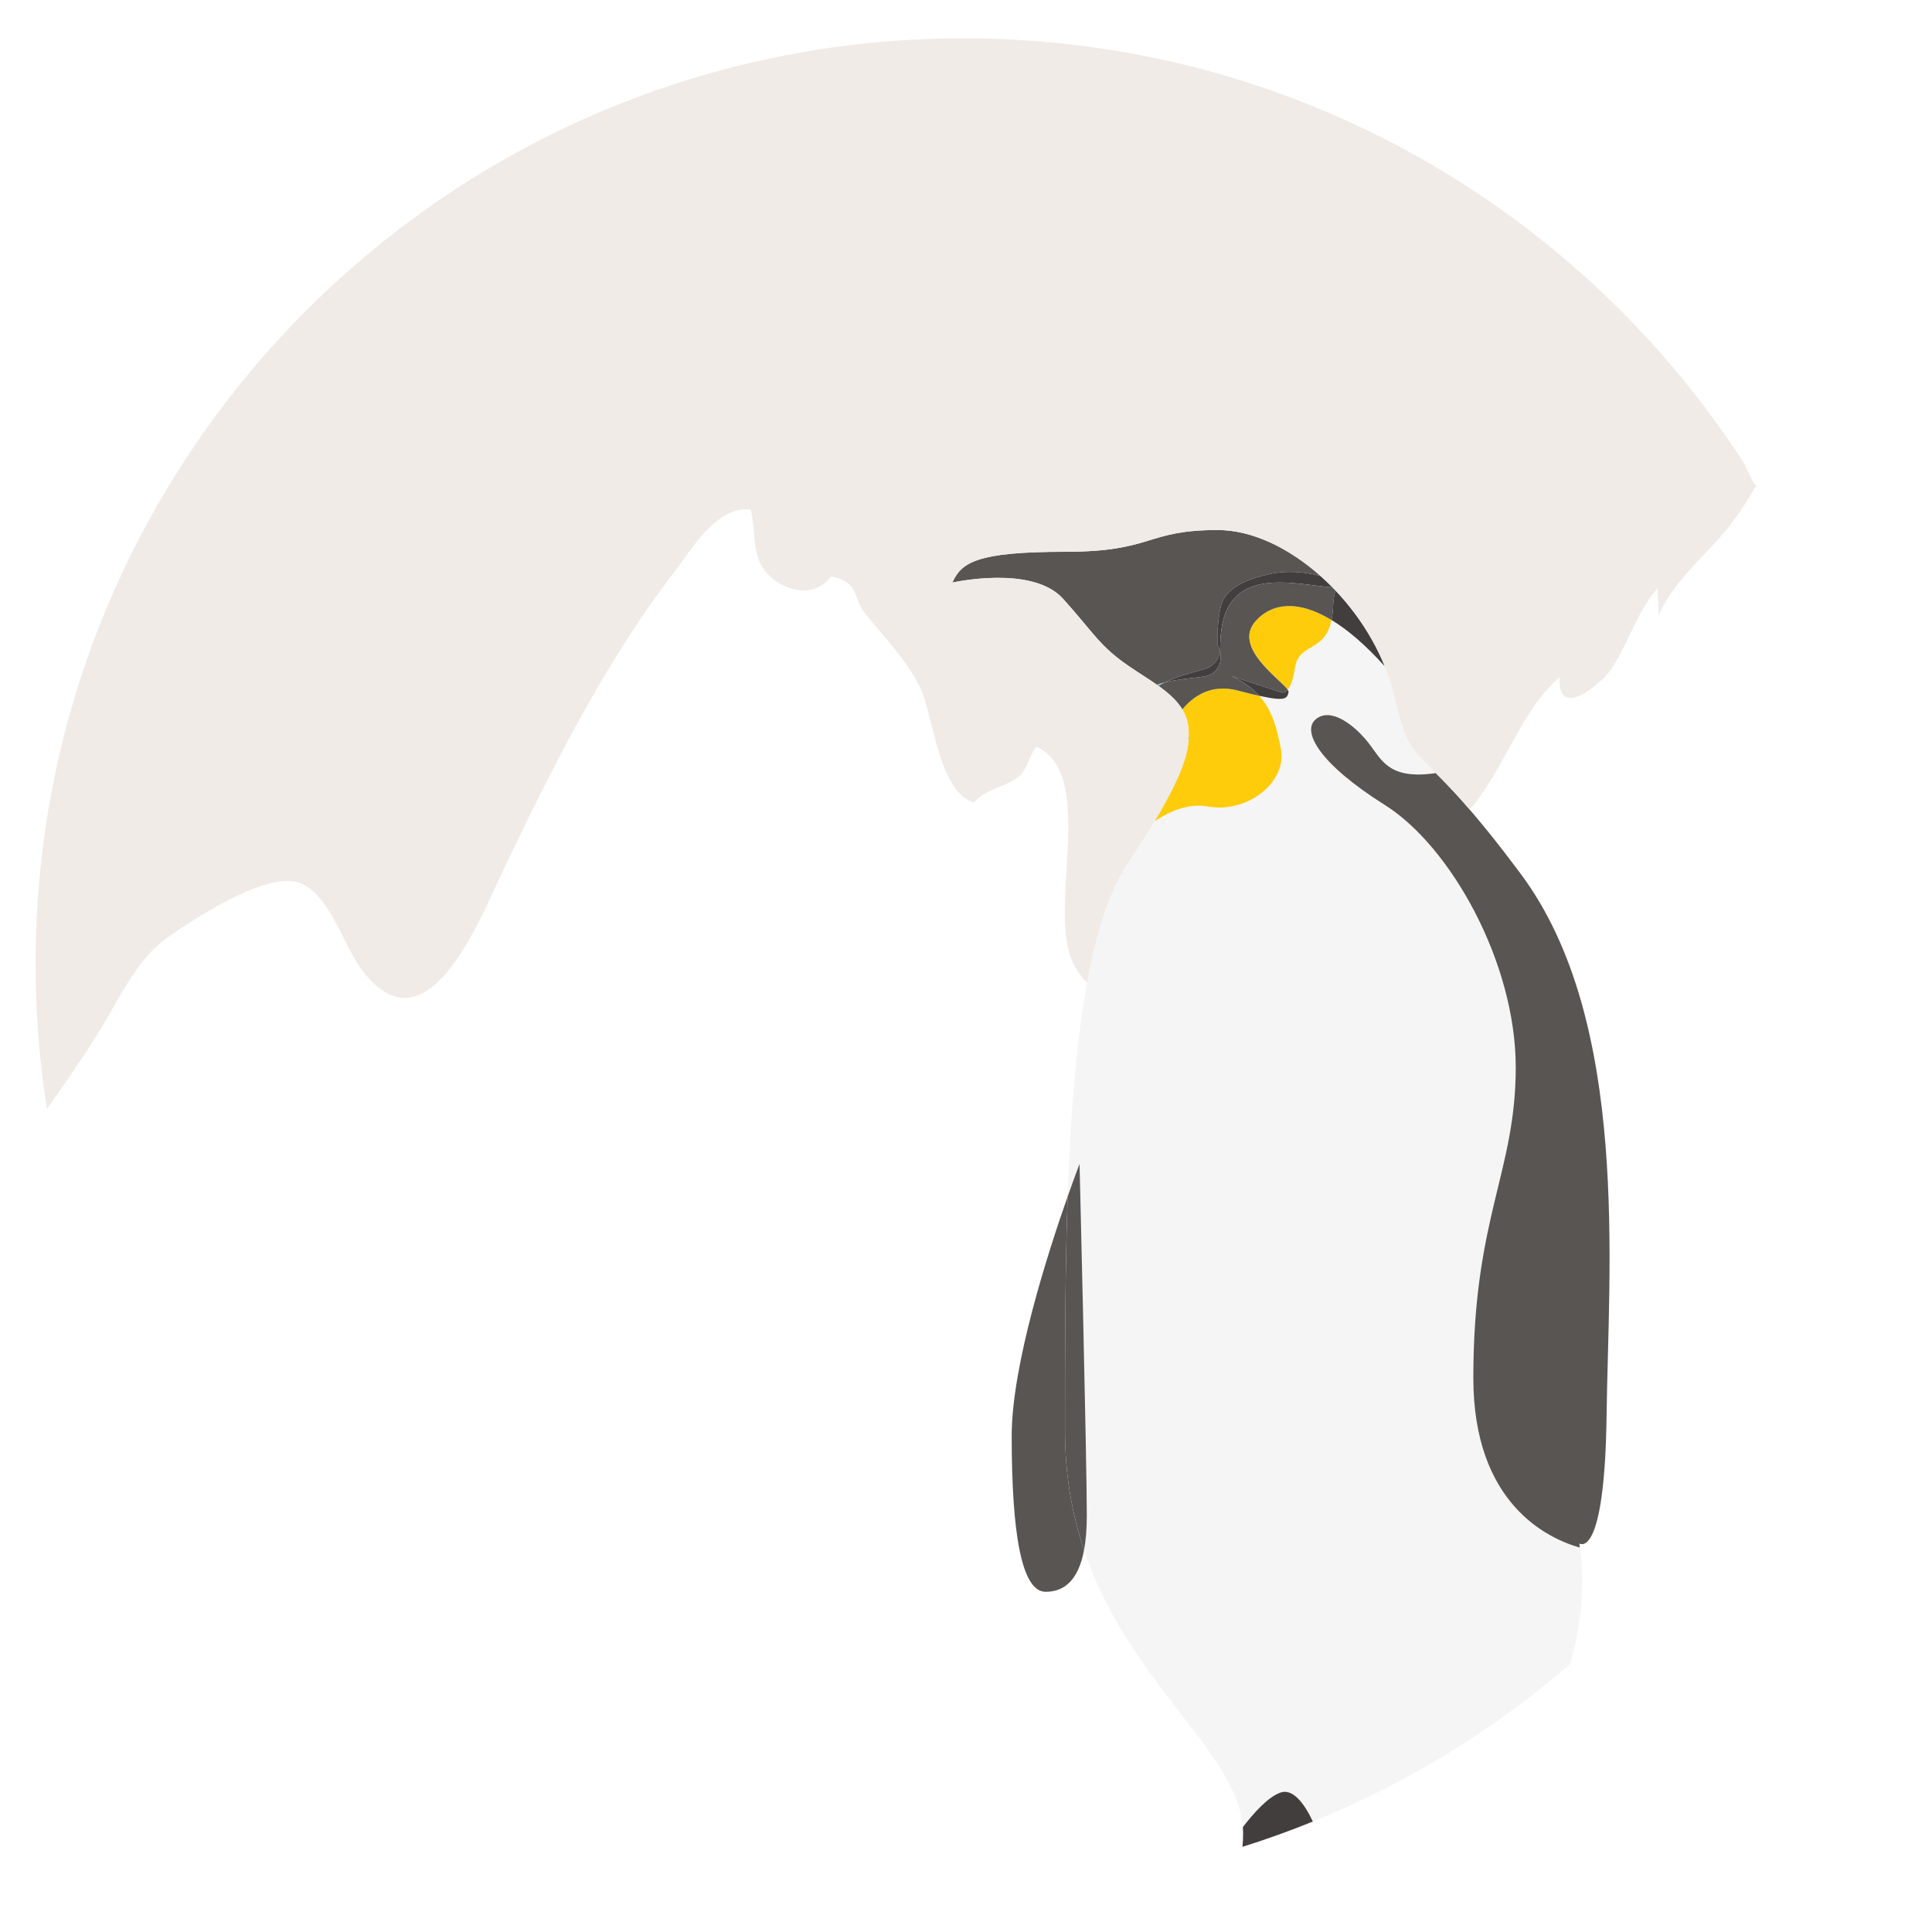 <svg xmlns="http://www.w3.org/2000/svg" version="1.1" xmlns:xlink="http://www.w3.org/1999/xlink" xmlns:svgjs="http://svgjs.dev/svgjs" width="200" height="200"><svg width="200" height="200" viewBox="0 0 200 200" fill="none" xmlns="http://www.w3.org/2000/svg">
<g clip-path="url(#clip0_2002_129)">
<path d="M13.322 50.472C13.322 50.472 13.633 49.946 14.234 48.926C14.386 48.673 14.548 48.383 14.744 48.072C14.939 47.76 15.151 47.42 15.383 47.049C15.498 46.864 15.619 46.672 15.744 46.471C15.869 46.271 15.997 46.063 16.139 45.853C16.418 45.431 16.714 44.981 17.03 44.504C18.312 42.605 19.937 40.287 22.012 37.689C24.087 35.092 26.604 32.208 29.637 29.184C29.827 28.996 30.014 28.801 30.209 28.613C30.405 28.425 30.602 28.236 30.799 28.046C31.197 27.668 31.595 27.277 32.007 26.893C32.843 26.136 33.686 25.345 34.588 24.579C35.473 23.793 36.413 23.03 37.367 22.239C38.339 21.474 39.325 20.68 40.367 19.917C44.502 16.821 49.233 13.802 54.551 11.069C59.868 8.338 65.783 5.904 72.232 4.018C75.456 3.077 78.811 2.273 82.282 1.634C85.752 0.994 89.338 0.52 93.02 0.259C96.7 -0.006 100.473 -0.074 104.31 0.078C108.148 0.23 112.047 0.628 115.977 1.257C116.223 1.296 116.469 1.334 116.716 1.373C116.961 1.417 117.207 1.462 117.453 1.505C117.944 1.595 118.437 1.685 118.931 1.775C119.424 1.863 119.915 1.975 120.409 2.075C120.656 2.127 120.902 2.179 121.149 2.229C121.396 2.281 121.644 2.33 121.89 2.391C122.383 2.507 122.875 2.623 123.37 2.739C123.617 2.798 123.865 2.853 124.112 2.915C124.358 2.98 124.605 3.044 124.852 3.108C125.346 3.237 125.839 3.366 126.334 3.495C126.826 3.636 127.32 3.777 127.813 3.919C128.804 4.191 129.784 4.515 130.772 4.824C131.267 4.974 131.753 5.154 132.246 5.319C132.736 5.49 133.231 5.653 133.721 5.83C134.209 6.012 134.699 6.194 135.189 6.376C135.434 6.467 135.68 6.559 135.925 6.65C136.169 6.747 136.412 6.844 136.656 6.942C137.143 7.138 137.631 7.333 138.12 7.53C138.607 7.731 139.089 7.947 139.575 8.154C140.55 8.562 141.507 9.018 142.474 9.462C142.96 9.68 143.433 9.925 143.913 10.159C144.39 10.397 144.873 10.627 145.349 10.871C145.823 11.12 146.299 11.369 146.774 11.618L147.488 11.993L148.193 12.387C148.664 12.649 149.135 12.911 149.607 13.175C149.66 13.205 149.732 13.244 149.789 13.278L149.962 13.381L150.309 13.586L151.005 13.997C151.937 14.533 152.856 15.127 153.783 15.706L154.13 15.923L154.472 16.149L155.155 16.602L155.839 17.056C156.068 17.208 156.297 17.356 156.52 17.516C157.415 18.149 158.327 18.765 159.207 19.43C159.649 19.759 160.096 20.081 160.536 20.417C160.972 20.757 161.409 21.096 161.847 21.437C162.065 21.608 162.286 21.774 162.501 21.95L163.145 22.479C163.574 22.832 164.007 23.18 164.433 23.54C164.855 23.903 165.277 24.268 165.7 24.633C165.91 24.817 166.125 24.995 166.332 25.183L166.954 25.747C167.367 26.124 167.786 26.497 168.196 26.881C168.602 27.268 169.008 27.656 169.415 28.044C169.826 28.428 170.221 28.83 170.619 29.229L171.216 29.829C171.415 30.029 171.617 30.227 171.809 30.434C172.586 31.255 173.374 32.07 174.125 32.92L174.696 33.553L174.981 33.871L175.259 34.194C175.629 34.626 176.001 35.057 176.371 35.49C176.742 35.923 177.096 36.372 177.459 36.811L178.001 37.475C178.183 37.696 178.353 37.925 178.531 38.151C178.882 38.603 179.234 39.055 179.586 39.509C179.926 39.97 180.267 40.432 180.609 40.894C180.779 41.127 180.953 41.355 181.118 41.591L181.613 42.297L182.109 43.005C182.274 43.241 182.442 43.476 182.599 43.718C182.919 44.197 183.238 44.678 183.559 45.16C183.722 45.399 183.876 45.643 184.03 45.888L184.494 46.622C185.122 47.595 185.702 48.601 186.303 49.595C186.87 50.609 187.461 51.612 188 52.647L188.412 53.419L188.618 53.806L188.816 54.197C189.079 54.718 189.342 55.241 189.605 55.764C189.865 56.287 190.108 56.82 190.363 57.348L190.74 58.142L191.099 58.946C192.074 61.082 192.951 63.268 193.771 65.482C197.031 74.347 199.089 83.774 199.755 93.385C199.793 93.986 199.832 94.586 199.87 95.188C199.894 95.79 199.918 96.393 199.942 96.995C199.973 97.598 199.97 98.201 199.984 98.805L199.999 99.711C200.006 100.013 199.997 100.315 199.997 100.617C200.002 103.034 199.883 105.454 199.708 107.873C199.538 110.292 199.247 112.705 198.892 115.111C198.544 117.518 198.073 119.909 197.54 122.287C195.394 131.8 191.806 141.029 186.968 149.557C182.126 158.082 176.026 165.907 168.925 172.643C167.145 174.321 165.321 175.952 163.42 177.487C161.525 179.026 159.589 180.515 157.586 181.903C157.336 182.077 157.091 182.258 156.837 182.426L156.078 182.935L155.32 183.444L154.94 183.697L154.555 183.942C154.042 184.269 153.528 184.595 153.015 184.92C152.497 185.239 151.974 185.549 151.454 185.863C151.193 186.017 150.936 186.181 150.67 186.328L149.879 186.779C149.349 187.076 148.829 187.388 148.291 187.669C147.757 187.956 147.223 188.243 146.69 188.529C146.15 188.805 145.61 189.078 145.07 189.353C136.408 193.691 127.18 196.722 117.829 198.405C108.475 200.093 98.999 200.421 89.809 199.486C89.234 199.425 88.661 199.362 88.089 199.301C87.518 199.227 86.947 199.152 86.376 199.076C86.092 199.037 85.807 199.005 85.523 198.96L84.672 198.826C84.106 198.734 83.538 198.656 82.975 198.553C82.412 198.451 81.849 198.349 81.287 198.246L80.866 198.169L80.447 198.083L79.61 197.909C78.491 197.688 77.386 197.419 76.281 197.161C76.004 197.099 75.731 197.024 75.456 196.954L74.635 196.74C74.087 196.597 73.539 196.459 72.998 196.298C72.455 196.142 71.913 195.987 71.372 195.832C70.832 195.672 70.298 195.497 69.761 195.33L68.958 195.078C68.691 194.994 68.428 194.898 68.161 194.81C67.632 194.628 67.102 194.447 66.574 194.266C66.047 194.079 65.526 193.881 65.002 193.688L64.219 193.398C63.958 193.301 63.702 193.193 63.444 193.091C62.928 192.885 62.412 192.679 61.898 192.473C61.385 192.263 60.879 192.04 60.37 191.823C59.349 191.399 58.355 190.922 57.355 190.467C57.105 190.356 56.859 190.233 56.612 190.112L55.874 189.751L55.136 189.389L54.768 189.208L54.405 189.019C53.438 188.511 52.466 188.02 51.522 187.482L50.81 187.087L50.455 186.891L50.277 186.792C50.219 186.761 50.147 186.716 50.095 186.686C49.631 186.413 49.169 186.14 48.707 185.869L48.014 185.461L47.327 185.033C46.869 184.748 46.412 184.462 45.955 184.178C45.502 183.89 45.059 183.591 44.612 183.299C44.168 183.002 43.717 182.718 43.283 182.409C42.41 181.799 41.532 181.203 40.685 180.568C40.259 180.254 39.83 179.945 39.41 179.628C38.993 179.305 38.577 178.983 38.161 178.662L37.539 178.18L36.93 177.684C36.524 177.354 36.12 177.023 35.715 176.694C35.314 176.361 34.923 176.017 34.527 175.681C34.135 175.341 33.733 175.012 33.354 174.661C32.587 173.965 31.812 173.285 31.074 172.569C30.701 172.215 30.33 171.863 29.959 171.509C29.597 171.148 29.235 170.788 28.875 170.428L28.334 169.889C28.155 169.708 27.982 169.522 27.805 169.34C27.455 168.973 27.105 168.607 26.755 168.241C26.579 168.06 26.41 167.872 26.241 167.685L25.732 167.126C25.396 166.751 25.051 166.385 24.725 166.005C24.397 165.625 24.071 165.247 23.744 164.869C23.581 164.679 23.419 164.49 23.256 164.302C23.098 164.109 22.94 163.917 22.782 163.725C20.249 160.659 17.932 157.504 15.858 154.277C13.784 151.051 11.937 147.767 10.302 144.467C8.662 141.168 7.255 137.842 6.05 134.533C4.845 131.223 3.84 127.929 3.021 124.679C1.383 118.177 0.491 111.856 0.156 105.899C-0.178 99.94 0.033 94.342 0.614 89.216C0.745 87.933 0.932 86.683 1.101 85.458C1.3 84.238 1.483 83.042 1.714 81.882C1.919 80.717 2.176 79.592 2.407 78.489C2.53 77.94 2.665 77.401 2.791 76.865C2.854 76.599 2.918 76.334 2.981 76.069C3.045 75.806 3.119 75.547 3.186 75.288C4.262 71.147 5.479 67.521 6.673 64.42C7.867 61.319 9.048 58.748 10.04 56.683C10.294 56.17 10.531 55.685 10.755 55.232C10.865 55.004 10.979 54.789 11.089 54.579C11.198 54.371 11.303 54.169 11.405 53.976C11.608 53.59 11.795 53.233 11.966 52.908C12.134 52.583 12.304 52.296 12.445 52.037C13.022 51.004 13.32 50.469 13.32 50.469L13.322 50.472ZM13.433 50.535C13.433 50.535 13.137 51.069 12.562 52.103C12.42 52.363 12.253 52.648 12.084 52.974C11.915 53.298 11.729 53.655 11.526 54.041C11.424 54.234 11.319 54.435 11.211 54.644C11.101 54.852 10.987 55.067 10.879 55.295C10.656 55.748 10.418 56.232 10.167 56.745C9.176 58.807 8.013 61.381 6.831 64.481C5.65 67.58 4.46 71.209 3.414 75.346C3.349 75.605 3.278 75.864 3.217 76.128C3.155 76.391 3.094 76.656 3.033 76.923C2.912 77.457 2.782 77.997 2.663 78.546C2.441 79.647 2.194 80.772 2.001 81.935C1.783 83.094 1.613 84.287 1.427 85.506C1.273 86.728 1.1 87.976 0.983 89.256C0.951 89.576 0.918 89.897 0.885 90.219C0.853 90.542 0.833 90.868 0.806 91.194C0.781 91.52 0.756 91.849 0.73 92.179C0.705 92.509 0.677 92.841 0.663 93.174C0.629 93.842 0.593 94.515 0.558 95.195C0.54 95.875 0.52 96.562 0.502 97.256C0.456 100.03 0.523 102.904 0.728 105.864C1.136 111.782 2.113 118.047 3.824 124.473C5.531 130.897 7.967 137.488 11.263 143.99C12.912 147.24 14.774 150.466 16.848 153.639C16.975 153.839 17.107 154.037 17.241 154.233C17.373 154.43 17.507 154.626 17.641 154.823C17.909 155.217 18.173 155.614 18.446 156.006C18.724 156.395 19.002 156.785 19.281 157.177C19.421 157.372 19.561 157.568 19.7 157.764C19.84 157.959 19.989 158.149 20.132 158.344C20.421 158.729 20.712 159.116 21.003 159.504L21.221 159.795L21.446 160.08C21.596 160.271 21.747 160.462 21.898 160.653C22.2 161.034 22.499 161.421 22.807 161.8C23.12 162.176 23.433 162.554 23.745 162.931C26.258 165.95 29.008 168.857 31.965 171.631C32.695 172.335 33.462 173.004 34.221 173.688C34.597 174.033 34.994 174.357 35.383 174.692C35.774 175.023 36.162 175.36 36.559 175.687C36.959 176.01 37.359 176.335 37.761 176.661L38.363 177.149L38.979 177.622C39.39 177.938 39.802 178.255 40.214 178.571C40.629 178.884 41.054 179.187 41.474 179.496C42.31 180.121 43.178 180.708 44.041 181.308C44.469 181.612 44.915 181.892 45.355 182.184C45.797 182.471 46.235 182.766 46.682 183.049C47.13 183.328 47.578 183.605 48.028 183.885L48.703 184.304L49.397 184.71C49.859 184.981 50.322 185.252 50.786 185.525C50.85 185.561 50.892 185.588 50.953 185.621L51.128 185.718L51.479 185.912L52.182 186.301C53.114 186.83 54.073 187.315 55.028 187.816L55.387 188.002L55.75 188.181L56.478 188.536L57.208 188.893C57.451 189.012 57.693 189.134 57.94 189.244C58.928 189.692 59.908 190.163 60.916 190.58C61.417 190.793 61.917 191.014 62.422 191.221C62.93 191.424 63.439 191.626 63.948 191.83C64.203 191.93 64.455 192.036 64.713 192.132L65.486 192.418C66.001 192.608 66.516 192.804 67.035 192.989C67.557 193.167 68.078 193.347 68.601 193.526C68.863 193.615 69.122 193.709 69.386 193.792L70.178 194.042C70.706 194.207 71.234 194.379 71.767 194.539C72.3 194.693 72.835 194.848 73.369 195.002C73.902 195.162 74.443 195.299 74.983 195.44L75.793 195.652C76.063 195.722 76.333 195.796 76.607 195.858C77.696 196.114 78.786 196.381 79.889 196.6L80.715 196.774L81.128 196.86L81.543 196.938C82.097 197.04 82.652 197.142 83.208 197.245C83.763 197.347 84.324 197.427 84.882 197.519L85.721 197.652C86 197.697 86.283 197.729 86.564 197.77C87.125 197.846 87.688 197.92 88.252 197.996C88.818 198.059 89.383 198.121 89.95 198.183C99.016 199.132 108.372 198.832 117.618 197.201C126.863 195.575 135.99 192.607 144.575 188.357C145.11 188.088 145.645 187.819 146.181 187.55C146.711 187.269 147.239 186.987 147.769 186.705C148.302 186.43 148.819 186.124 149.344 185.833L150.128 185.391C150.391 185.246 150.645 185.086 150.905 184.934C152.982 183.726 155.001 182.41 156.989 181.048C158.981 179.689 160.906 178.228 162.794 176.717C164.686 175.211 166.502 173.607 168.278 171.958C175.369 165.348 181.487 157.644 186.371 149.217L187.266 147.626C187.414 147.36 187.568 147.098 187.709 146.828L188.136 146.022L188.563 145.215C188.706 144.947 188.849 144.677 188.982 144.403L189.795 142.768C189.934 142.496 190.059 142.22 190.189 141.944L190.574 141.117L190.959 140.289C191.086 140.013 191.204 139.732 191.326 139.454C191.567 138.895 191.815 138.34 192.052 137.779L192.737 136.088C194.528 131.564 195.988 126.914 197.084 122.187C197.624 119.822 198.104 117.445 198.461 115.05C198.823 112.656 199.124 110.255 199.304 107.847C199.327 107.546 199.36 107.246 199.376 106.944L199.429 106.041L199.482 105.137L199.507 104.686L199.522 104.234C199.543 103.632 199.564 103.029 199.583 102.427C199.595 101.825 199.596 101.223 199.603 100.621C199.603 100.321 199.613 100.02 199.607 99.719L199.594 98.817C199.581 98.216 199.586 97.614 199.556 97.015C199.533 96.414 199.51 95.814 199.485 95.215C199.449 94.615 199.412 94.017 199.375 93.418C198.721 83.846 196.658 74.45 193.351 65.647C190.058 56.837 185.527 48.624 180.069 41.304C179.725 40.848 179.383 40.393 179.039 39.938C178.684 39.492 178.331 39.046 177.978 38.601C177.801 38.379 177.628 38.153 177.447 37.936L176.902 37.282C176.536 36.848 176.181 36.407 175.808 35.981C175.436 35.556 175.063 35.131 174.691 34.706L174.412 34.388L174.126 34.076L173.554 33.454C172.799 32.617 172.01 31.818 171.231 31.011C171.039 30.807 170.837 30.614 170.637 30.417L170.038 29.829C169.639 29.436 169.245 29.042 168.834 28.666C168.427 28.285 168.02 27.904 167.613 27.524C167.204 27.148 166.784 26.783 166.371 26.412L165.75 25.86C165.543 25.675 165.329 25.501 165.118 25.32C164.695 24.962 164.273 24.605 163.852 24.248C163.426 23.898 162.994 23.556 162.565 23.209L161.923 22.691C161.709 22.519 161.488 22.357 161.271 22.189C160.835 21.855 160.4 21.522 159.965 21.189C159.527 20.861 159.081 20.545 158.64 20.223C157.764 19.571 156.857 18.968 155.965 18.349C155.743 18.193 155.514 18.047 155.288 17.899L154.607 17.456L153.927 17.013L153.588 16.792L153.244 16.58C152.326 16.016 151.423 15.446 150.482 14.909L149.784 14.502L149.436 14.298L149.262 14.197C149.203 14.161 149.155 14.138 149.092 14.103C148.624 13.845 148.156 13.587 147.689 13.33L146.989 12.945L146.28 12.578C145.808 12.334 145.338 12.089 144.867 11.846C144.395 11.606 143.916 11.381 143.442 11.147C142.966 10.918 142.497 10.679 142.015 10.466C141.056 10.031 140.107 9.584 139.141 9.185C138.66 8.981 138.181 8.772 137.699 8.575C137.214 8.383 136.732 8.191 136.248 7.998C136.007 7.903 135.766 7.806 135.526 7.711C135.283 7.621 135.04 7.531 134.798 7.441C134.312 7.262 133.829 7.083 133.346 6.905C132.861 6.73 132.372 6.57 131.886 6.402C131.399 6.24 130.918 6.063 130.428 5.915C129.451 5.612 128.481 5.293 127.503 5.022C123.601 3.892 119.691 3.008 115.805 2.382C115.319 2.305 114.835 2.228 114.35 2.151C113.866 2.078 113.381 2.019 112.898 1.952C112.657 1.92 112.414 1.887 112.173 1.855L111.812 1.807L111.45 1.767C110.968 1.714 110.485 1.661 110.005 1.607C109.765 1.581 109.525 1.55 109.285 1.529C109.045 1.509 108.805 1.488 108.565 1.467C108.085 1.426 107.608 1.384 107.13 1.344C106.653 1.309 106.175 1.284 105.698 1.253C105.461 1.238 105.223 1.224 104.985 1.21C104.748 1.193 104.51 1.181 104.273 1.174C100.479 1.002 96.745 1.045 93.101 1.276C85.809 1.741 78.878 2.992 72.46 4.784C66.038 6.573 60.13 8.911 54.808 11.56C52.146 12.884 49.627 14.284 47.254 15.73C46.664 16.098 46.081 16.462 45.502 16.823C44.932 17.198 44.367 17.57 43.808 17.938C43.526 18.12 43.254 18.311 42.982 18.5C42.709 18.689 42.438 18.878 42.168 19.065C41.9 19.254 41.628 19.436 41.365 19.628C41.103 19.82 40.842 20.011 40.582 20.201C39.535 20.95 38.544 21.732 37.566 22.484C36.607 23.262 35.661 24.013 34.77 24.788C33.865 25.546 33.017 26.327 32.178 27.076C31.764 27.457 31.363 27.841 30.963 28.217C30.764 28.404 30.565 28.592 30.369 28.777C30.173 28.963 29.985 29.156 29.794 29.343C26.75 32.342 24.217 35.205 22.138 37.792C20.059 40.38 18.425 42.685 17.146 44.583C16.83 45.06 16.533 45.509 16.254 45.931C16.112 46.14 15.984 46.347 15.859 46.546C15.735 46.745 15.615 46.938 15.498 47.123C15.266 47.492 15.054 47.833 14.859 48.144C14.663 48.453 14.502 48.743 14.348 48.996C13.746 50.015 13.435 50.541 13.435 50.541L13.433 50.535Z" fill="url(#paint0_linear_2002_129)"></path>
<path d="M123.403 192.662C125.16 192.218 126.897 191.725 128.614 191.186C128.66 190.783 128.687 190.327 128.687 189.805C128.687 189.587 128.667 189.371 128.65 189.154C128.652 189.151 128.655 189.149 128.658 189.144C128.049 181.333 116.847 174.219 112.221 160.458C111.627 163.616 110.154 164.78 108.242 164.78C105.733 164.78 104.73 158.65 104.73 148.642C104.73 141.3 108.51 129.583 110.523 123.859C111.038 109.042 112.511 95.757 116.74 89.401C117.851 87.73 118.765 86.284 119.52 85.018C119.519 85.018 119.517 85.02 119.516 85.022C122.598 79.861 123.014 77.766 123.046 76.299C123.047 76.252 123.047 76.206 123.048 76.161C123.048 76.147 123.048 76.134 123.048 76.121C123.048 76.083 123.048 76.046 123.048 76.008C123.048 75.986 123.048 75.964 123.048 75.942C123.048 75.913 123.048 75.882 123.047 75.852C123.047 75.801 123.045 75.75 123.044 75.701C123.04 75.566 123.032 75.435 123.018 75.306C123.014 75.259 123.006 75.215 122.999 75.169C122.988 75.089 122.978 75.008 122.963 74.929C122.953 74.874 122.939 74.823 122.927 74.77C122.912 74.703 122.898 74.634 122.88 74.568C122.865 74.512 122.845 74.458 122.828 74.403C122.81 74.343 122.792 74.283 122.77 74.224C122.75 74.168 122.725 74.113 122.703 74.057C122.682 74.003 122.661 73.949 122.637 73.896C122.61 73.84 122.582 73.785 122.553 73.73C122.528 73.68 122.504 73.629 122.477 73.581C122.45 73.53 122.419 73.481 122.389 73.43C121.917 72.643 121.22 71.977 120.402 71.351C120.395 71.346 120.388 71.34 120.382 71.336C120.276 71.255 120.169 71.176 120.06 71.096C120.044 71.085 120.028 71.073 120.012 71.062C119.04 70.361 117.93 69.693 116.834 68.942C113.824 66.878 113.26 65.563 110.061 61.998C106.863 58.431 98.584 60.308 98.584 60.308C99.525 58.245 101.03 57.119 110.249 57.119C119.467 57.119 118.527 54.867 126.053 54.867C129.623 54.867 133.444 56.726 136.696 59.62H136.698C136.748 59.664 136.795 59.71 136.845 59.755C136.992 59.887 137.138 60.022 137.282 60.159C137.365 60.238 137.447 60.319 137.53 60.398C137.648 60.513 137.766 60.629 137.882 60.747C137.973 60.839 138.063 60.932 138.153 61.025C138.18 61.053 138.208 61.08 138.234 61.108C138.241 61.116 138.249 61.123 138.256 61.13C138.325 61.204 138.393 61.279 138.461 61.353C138.557 61.456 138.652 61.558 138.745 61.662C138.836 61.763 138.925 61.866 139.015 61.97C139.116 62.085 139.216 62.199 139.314 62.316C139.356 62.367 139.396 62.418 139.437 62.468C139.69 62.775 139.936 63.086 140.175 63.404C140.219 63.462 140.262 63.519 140.306 63.578C140.423 63.735 140.537 63.895 140.65 64.055C140.697 64.122 140.745 64.189 140.791 64.256C140.904 64.419 141.015 64.585 141.124 64.751C141.165 64.813 141.205 64.874 141.244 64.936C141.357 65.112 141.469 65.288 141.579 65.466C141.604 65.508 141.628 65.549 141.653 65.591C142.168 66.445 142.631 67.326 143.034 68.226C143.041 68.241 143.048 68.256 143.054 68.272C143.148 68.484 143.238 68.697 143.324 68.91C143.332 68.93 143.342 68.95 143.35 68.971C143.35 68.971 143.35 68.969 143.349 68.968C143.743 69.947 144.069 70.942 144.305 71.946C145.71 77.935 146.076 77.349 149.7 81.116C149.702 81.118 149.705 81.121 149.708 81.124C149.958 81.384 150.225 81.666 150.508 81.972C150.527 81.994 150.547 82.014 150.566 82.035C150.624 82.098 150.683 82.162 150.742 82.226C150.77 82.256 150.796 82.286 150.824 82.316C150.883 82.38 150.94 82.444 151 82.509C151.026 82.538 151.052 82.567 151.079 82.596C151.184 82.711 151.29 82.83 151.398 82.952C151.439 82.998 151.48 83.043 151.521 83.091C151.571 83.148 151.623 83.207 151.675 83.265C151.724 83.321 151.771 83.375 151.819 83.431C151.87 83.489 151.921 83.546 151.972 83.605C152.028 83.669 152.085 83.736 152.143 83.803C152.188 83.856 152.233 83.908 152.279 83.96C152.379 84.078 152.481 84.197 152.583 84.317C152.618 84.358 152.652 84.399 152.687 84.44C152.764 84.531 152.842 84.623 152.921 84.719C152.964 84.771 153.008 84.824 153.052 84.876C153.126 84.964 153.201 85.054 153.275 85.145C153.32 85.199 153.365 85.253 153.41 85.307C153.497 85.411 153.584 85.518 153.671 85.625C153.705 85.666 153.738 85.706 153.773 85.749C153.894 85.897 154.017 86.05 154.143 86.206C154.175 86.246 154.209 86.288 154.241 86.329C154.337 86.449 154.434 86.57 154.533 86.693C154.578 86.75 154.624 86.808 154.67 86.865C154.762 86.98 154.854 87.097 154.947 87.215C154.992 87.272 155.036 87.328 155.082 87.387C155.198 87.534 155.314 87.682 155.432 87.834C155.455 87.864 155.477 87.892 155.5 87.922C155.641 88.103 155.784 88.288 155.928 88.477C155.97 88.531 156.012 88.587 156.055 88.642C156.161 88.78 156.267 88.921 156.376 89.062C156.428 89.13 156.478 89.198 156.53 89.267C156.638 89.409 156.747 89.554 156.857 89.7C156.904 89.762 156.95 89.824 156.999 89.887C157.156 90.096 157.314 90.308 157.475 90.525C168.763 105.727 166.507 131.25 166.317 146.451C166.128 161.651 163.495 159.775 163.495 159.775C164.173 164.256 163.621 168.475 162.54 172.276C182.905 154.707 195.791 128.744 195.791 99.779C195.791 46.864 152.786 3.967 99.738 3.967C46.69 3.967 3.683 46.865 3.683 99.781C3.683 152.698 46.688 195.593 99.736 195.593C106.535 195.593 113.17 194.887 119.57 193.546C121.486 193.124 122.31 192.93 123.404 192.661L123.403 192.662Z" fill="url(#paint1_linear_2002_129)"></path>
<path d="M110.523 123.861C108.509 129.584 104.73 141.301 104.73 148.643C104.73 158.651 105.733 164.782 108.242 164.782C110.154 164.782 111.627 163.617 112.221 160.459C111.009 156.853 110.248 152.792 110.248 148.143C110.248 140.16 110.248 131.792 110.522 123.861H110.523Z" fill="#585553"></path>
<path d="M140.305 63.581C140.422 63.739 140.536 63.899 140.649 64.059C140.536 63.899 140.423 63.739 140.305 63.581Z" fill="#F5F5F6"></path>
<path d="M141.243 64.939C141.356 65.114 141.468 65.291 141.578 65.47C141.469 65.291 141.357 65.115 141.243 64.939Z" fill="#F5F5F6"></path>
<path d="M155.926 88.479C155.967 88.533 156.01 88.589 156.053 88.644C156.01 88.589 155.967 88.534 155.926 88.479Z" fill="#F5F5F6"></path>
<path d="M136.698 59.623C136.698 59.623 136.697 59.623 136.696 59.623C136.746 59.667 136.795 59.714 136.845 59.759C136.797 59.714 136.748 59.668 136.698 59.625V59.623Z" fill="#F5F5F6"></path>
<path d="M137.282 60.162C137.365 60.241 137.447 60.322 137.53 60.401C137.448 60.321 137.366 60.24 137.282 60.162Z" fill="#F5F5F6"></path>
<path d="M141.651 65.593C142.167 66.447 142.631 67.328 143.033 68.228C142.631 67.327 142.167 66.447 141.651 65.593Z" fill="#F5F5F6"></path>
<path d="M139.014 61.975C139.113 62.09 139.215 62.204 139.313 62.321C139.215 62.204 139.114 62.09 139.014 61.975Z" fill="#F5F5F6"></path>
<path d="M138.461 61.358C138.556 61.46 138.652 61.563 138.745 61.666C138.652 61.562 138.557 61.46 138.461 61.358Z" fill="#F5F5F6"></path>
<path d="M156.373 89.065C156.425 89.132 156.476 89.2 156.528 89.269C156.476 89.201 156.424 89.132 156.373 89.065Z" fill="#F5F5F6"></path>
<path d="M150.821 82.318C150.88 82.383 150.938 82.446 150.998 82.512C150.939 82.446 150.88 82.382 150.821 82.318Z" fill="#F5F5F6"></path>
<path d="M153.274 85.148C153.319 85.202 153.364 85.256 153.409 85.311C153.364 85.255 153.319 85.202 153.274 85.148Z" fill="#F5F5F6"></path>
<path d="M156.856 89.702C156.903 89.764 156.949 89.826 156.997 89.89C156.95 89.826 156.903 89.764 156.856 89.702Z" fill="#F5F5F6"></path>
<path d="M153.67 85.628C153.704 85.669 153.737 85.71 153.772 85.752C153.738 85.711 153.705 85.669 153.67 85.628Z" fill="#F5F5F6"></path>
<path d="M154.141 86.209C154.173 86.25 154.207 86.291 154.239 86.332C154.207 86.292 154.173 86.25 154.141 86.209Z" fill="#F5F5F6"></path>
<path d="M152.92 84.722C152.963 84.774 153.008 84.827 153.051 84.879C153.007 84.827 152.963 84.774 152.92 84.722Z" fill="#F5F5F6"></path>
<path d="M150.564 82.039C150.622 82.101 150.681 82.165 150.74 82.23C150.681 82.165 150.622 82.102 150.564 82.039Z" fill="#F5F5F6"></path>
<path d="M149.705 81.127C149.955 81.387 150.222 81.669 150.504 81.975C150.222 81.669 149.955 81.388 149.705 81.127Z" fill="#F5F5F6"></path>
<path d="M143.053 68.274C143.147 68.486 143.237 68.699 143.323 68.912C143.237 68.698 143.147 68.486 143.053 68.274Z" fill="#F5F5F6"></path>
<path d="M155.43 87.837C155.453 87.867 155.475 87.894 155.498 87.924C155.475 87.894 155.451 87.865 155.43 87.837Z" fill="#F5F5F6"></path>
<path d="M151.518 83.094C151.569 83.151 151.621 83.21 151.673 83.269C151.621 83.21 151.569 83.15 151.518 83.094Z" fill="#F5F5F6"></path>
<path d="M123.046 75.852C123.046 75.801 123.044 75.75 123.043 75.701C123.044 75.75 123.045 75.801 123.046 75.852Z" fill="#F5F5F6"></path>
<path d="M154.945 87.218C154.99 87.274 155.034 87.331 155.08 87.389C155.034 87.331 154.99 87.275 154.945 87.218Z" fill="#F5F5F6"></path>
<path d="M151.075 82.599C151.18 82.714 151.286 82.834 151.395 82.956C151.286 82.834 151.18 82.715 151.075 82.599Z" fill="#F5F5F6"></path>
<path d="M163.493 159.778C163.515 159.923 163.528 160.064 163.547 160.207C160.211 159.262 152.519 155.669 152.519 142.636C152.519 125.995 156.909 121.368 156.909 110.483C156.909 99.598 150.136 87.586 143.364 83.332C136.59 79.079 134.708 75.701 136.214 74.451C137.719 73.199 140.102 74.949 141.608 76.828C143.012 78.579 143.657 80.763 148.627 80.03C148.949 80.352 149.304 80.709 149.698 81.118C146.074 77.352 145.708 77.937 144.303 71.948C144.067 70.943 143.742 69.948 143.346 68.971C141.339 66.742 139.496 65.183 137.837 64.178C137.136 67.62 134.468 66.455 134.048 69.168C133.851 70.441 133.565 71.085 133.299 71.405C133.372 71.513 133.406 71.6 133.389 71.666C133.235 72.281 133.141 72.644 130.361 72.028C131.69 73.516 132.194 75.366 132.603 77.577C133.227 80.954 129.155 84.239 125.017 83.489C122.992 83.122 121.014 84.013 119.519 85.018C118.763 86.283 117.85 87.73 116.739 89.401C112.51 95.757 111.037 109.042 110.522 123.859C111.255 121.78 111.753 120.491 111.753 120.491C111.753 120.491 112.505 151.017 112.505 156.898C112.505 158.296 112.405 159.473 112.221 160.458C116.847 174.219 128.049 181.333 128.658 189.144C129.785 187.672 131.316 185.961 132.603 185.55C133.857 185.151 135.047 186.719 135.906 188.566C145.691 184.596 154.673 179.062 162.538 172.277C163.619 168.476 164.17 164.257 163.493 159.776V159.778Z" fill="#F5F5F6"></path>
<path d="M154.531 86.696C154.576 86.754 154.622 86.811 154.668 86.869C154.622 86.811 154.577 86.754 154.531 86.696Z" fill="#F5F5F6"></path>
<path d="M152.582 84.322C152.617 84.362 152.651 84.405 152.686 84.445C152.651 84.404 152.617 84.362 152.582 84.322Z" fill="#F5F5F6"></path>
<path d="M152.14 83.806C152.185 83.859 152.23 83.911 152.276 83.964C152.23 83.911 152.185 83.858 152.14 83.806Z" fill="#F5F5F6"></path>
<path d="M122.828 74.405C122.81 74.345 122.792 74.285 122.77 74.227C122.791 74.285 122.81 74.345 122.828 74.405Z" fill="#F5F5F6"></path>
<path d="M122.998 75.17C122.987 75.09 122.977 75.008 122.962 74.93C122.977 75.008 122.986 75.089 122.998 75.17Z" fill="#F5F5F6"></path>
<path d="M122.927 74.772C122.912 74.705 122.898 74.636 122.88 74.571C122.897 74.636 122.912 74.704 122.927 74.772Z" fill="#F5F5F6"></path>
<path d="M111.754 120.493C111.754 120.493 111.256 121.782 110.523 123.862C110.249 131.792 110.249 140.161 110.249 148.144C110.249 152.793 111.009 156.856 112.222 160.46C112.406 159.475 112.507 158.299 112.507 156.901C112.507 151.021 111.754 120.493 111.754 120.493Z" fill="#585553"></path>
<path d="M154.24 86.331C154.336 86.451 154.433 86.572 154.532 86.695C154.434 86.572 154.337 86.451 154.24 86.331Z" fill="#433E3E"></path>
<path d="M153.772 85.752C153.893 85.901 154.016 86.054 154.142 86.209C154.016 86.054 153.893 85.902 153.772 85.752Z" fill="#433E3E"></path>
<path d="M151.673 83.269C151.721 83.324 151.769 83.378 151.817 83.435C151.769 83.378 151.72 83.324 151.673 83.269Z" fill="#433E3E"></path>
<path d="M151.395 82.956C151.435 83.002 151.477 83.047 151.517 83.094C151.476 83.047 151.435 83.002 151.395 82.956Z" fill="#433E3E"></path>
<path d="M150.998 82.513C151.023 82.541 151.05 82.57 151.076 82.599C151.051 82.57 151.025 82.54 150.998 82.513Z" fill="#433E3E"></path>
<path d="M153.409 85.311C153.496 85.414 153.582 85.521 153.67 85.628C153.582 85.521 153.495 85.414 153.409 85.311Z" fill="#433E3E"></path>
<path d="M152.686 84.445C152.763 84.536 152.841 84.628 152.92 84.724C152.841 84.629 152.763 84.537 152.686 84.445Z" fill="#433E3E"></path>
<path d="M152.276 83.964C152.377 84.08 152.478 84.2 152.581 84.321C152.478 84.199 152.376 84.08 152.276 83.964Z" fill="#433E3E"></path>
<path d="M156.996 89.89C157.153 90.098 157.311 90.311 157.473 90.527C157.311 90.31 157.153 90.098 156.996 89.89Z" fill="#433E3E"></path>
<path d="M150.505 81.974C150.525 81.996 150.545 82.017 150.564 82.037C150.545 82.016 150.525 81.995 150.505 81.974Z" fill="#433E3E"></path>
<path d="M155.08 87.389C155.195 87.536 155.312 87.685 155.43 87.837C155.312 87.685 155.194 87.535 155.08 87.389Z" fill="#433E3E"></path>
<path d="M149.698 81.118C149.698 81.118 149.702 81.123 149.705 81.125C149.703 81.123 149.701 81.12 149.698 81.118Z" fill="#433E3E"></path>
<path d="M156.053 88.644C156.159 88.783 156.265 88.923 156.373 89.065C156.265 88.922 156.159 88.783 156.053 88.644Z" fill="#433E3E"></path>
<path d="M156.529 89.269C156.636 89.411 156.746 89.556 156.856 89.702C156.746 89.556 156.636 89.412 156.529 89.269Z" fill="#433E3E"></path>
<path d="M155.498 87.925C155.638 88.106 155.781 88.291 155.926 88.48C155.781 88.291 155.638 88.107 155.498 87.925Z" fill="#433E3E"></path>
<path d="M148.626 80.031C143.654 80.763 143.011 78.579 141.606 76.829C140.102 74.952 137.718 73.2 136.213 74.452C134.707 75.702 136.589 79.08 143.362 83.333C150.136 87.587 156.908 99.598 156.908 110.484C156.908 121.37 152.518 125.998 152.518 142.637C152.518 155.67 160.21 159.262 163.546 160.208C163.527 160.064 163.514 159.923 163.492 159.779C163.492 159.779 166.125 161.655 166.314 146.454C166.502 131.253 168.76 105.73 157.472 90.528C157.31 90.311 157.152 90.099 156.995 89.891C156.948 89.828 156.901 89.766 156.853 89.703C156.744 89.557 156.634 89.413 156.527 89.271C156.475 89.203 156.423 89.134 156.372 89.066C156.264 88.923 156.158 88.784 156.051 88.646C156.009 88.59 155.966 88.535 155.925 88.48C155.78 88.291 155.637 88.107 155.496 87.925C155.473 87.895 155.45 87.867 155.428 87.838C155.311 87.686 155.193 87.536 155.079 87.39C155.033 87.332 154.989 87.276 154.944 87.219C154.85 87.1 154.758 86.984 154.667 86.869C154.621 86.811 154.576 86.754 154.53 86.696C154.432 86.573 154.335 86.452 154.238 86.332C154.205 86.292 154.172 86.25 154.14 86.209C154.014 86.054 153.89 85.902 153.769 85.752C153.736 85.711 153.702 85.67 153.668 85.628C153.58 85.521 153.492 85.414 153.407 85.311C153.362 85.255 153.317 85.202 153.272 85.148C153.197 85.057 153.122 84.968 153.048 84.879C153.004 84.827 152.961 84.774 152.918 84.722C152.838 84.628 152.761 84.536 152.684 84.444C152.649 84.404 152.614 84.361 152.58 84.321C152.477 84.199 152.374 84.08 152.275 83.964C152.229 83.911 152.184 83.858 152.139 83.806C152.081 83.74 152.025 83.674 151.968 83.608C151.918 83.55 151.867 83.492 151.816 83.435C151.768 83.378 151.719 83.324 151.672 83.269C151.62 83.21 151.568 83.15 151.517 83.094C151.476 83.047 151.435 83.002 151.395 82.956C151.286 82.834 151.18 82.715 151.075 82.599C151.05 82.57 151.023 82.54 150.997 82.513C150.938 82.447 150.879 82.383 150.82 82.319C150.793 82.29 150.766 82.26 150.738 82.23C150.68 82.165 150.621 82.101 150.563 82.039C150.543 82.017 150.524 81.996 150.504 81.975C150.222 81.669 149.955 81.387 149.705 81.127C149.702 81.125 149.7 81.121 149.697 81.119C149.303 80.71 148.948 80.353 148.626 80.031Z" fill="#585553"></path>
<path d="M123.047 75.942C123.047 75.913 123.047 75.882 123.046 75.852C123.046 75.882 123.046 75.913 123.047 75.942Z" fill="#FFCC0C"></path>
<path d="M119.516 85.023C119.516 85.023 119.519 85.02 119.52 85.019C122.604 79.857 123.016 77.764 123.045 76.299C123.014 77.767 122.598 79.862 119.514 85.022L119.516 85.023Z" fill="#FFCC0C"></path>
<path d="M123.046 76.298C123.046 76.252 123.047 76.206 123.048 76.161C123.048 76.206 123.048 76.252 123.046 76.298Z" fill="#FFCC0C"></path>
<path d="M123.017 75.307C123.013 75.26 123.005 75.216 122.998 75.17C123.003 75.216 123.013 75.26 123.017 75.307Z" fill="#FFCC0C"></path>
<path d="M120.402 71.354C120.395 71.35 120.388 71.344 120.382 71.339C120.389 71.344 120.396 71.35 120.402 71.354Z" fill="#FFCC0C"></path>
<path d="M120.059 71.1C120.043 71.088 120.027 71.077 120.011 71.065C120.027 71.077 120.042 71.088 120.059 71.1Z" fill="#FFCC0C"></path>
<path d="M122.772 74.228C122.751 74.171 122.727 74.116 122.705 74.061C122.728 74.116 122.752 74.171 122.772 74.228Z" fill="#FFCC0C"></path>
<path d="M122.637 73.899C122.61 73.842 122.582 73.787 122.553 73.732C122.581 73.787 122.61 73.842 122.637 73.899Z" fill="#FFCC0C"></path>
<path d="M138.256 61.135C138.249 61.127 138.241 61.12 138.234 61.113C138.241 61.121 138.248 61.128 138.256 61.136V61.135Z" fill="#FFCC0C"></path>
<path d="M122.388 73.434C122.418 73.483 122.45 73.533 122.477 73.584C122.45 73.534 122.418 73.483 122.388 73.434Z" fill="#FFCC0C"></path>
<path d="M130.003 64.253C127.515 66.993 132.545 70.28 133.301 71.406C133.566 71.086 133.852 70.443 134.049 69.169C134.469 66.457 137.137 67.621 137.838 64.18C134.342 62.064 131.667 62.425 130.003 64.253Z" fill="#FFCC0C"></path>
<path d="M125.018 83.49C129.156 84.24 133.227 80.956 132.604 77.578C132.195 75.366 131.691 73.517 130.362 72.03C129.753 71.895 129.018 71.714 128.123 71.478C125.366 70.751 123.505 72.091 122.388 73.433C122.418 73.482 122.45 73.531 122.477 73.583C122.504 73.632 122.528 73.682 122.553 73.732C122.581 73.787 122.61 73.842 122.637 73.899C122.661 73.952 122.682 74.006 122.703 74.06C122.727 74.115 122.751 74.17 122.77 74.227C122.791 74.285 122.81 74.345 122.828 74.405C122.845 74.46 122.865 74.514 122.88 74.571C122.897 74.636 122.912 74.704 122.927 74.772C122.939 74.825 122.953 74.877 122.963 74.931C122.978 75.009 122.987 75.09 122.999 75.171C123.005 75.218 123.014 75.261 123.018 75.308C123.032 75.437 123.04 75.569 123.044 75.703C123.045 75.753 123.046 75.803 123.047 75.854C123.047 75.884 123.047 75.915 123.048 75.945C123.048 75.967 123.048 75.989 123.048 76.01C123.048 76.047 123.048 76.085 123.048 76.123C123.048 76.137 123.048 76.15 123.048 76.163C123.048 76.208 123.048 76.254 123.046 76.3C123.016 77.767 122.605 79.859 119.521 85.022C121.017 84.017 122.993 83.125 125.019 83.492L125.018 83.49Z" fill="#FFCC0C"></path>
<path d="M128.651 189.156C128.667 189.372 128.688 189.588 128.688 189.806C128.688 189.585 128.676 189.365 128.659 189.146C128.657 189.15 128.653 189.153 128.651 189.157V189.156Z" fill="#433E3E"></path>
<path d="M132.603 185.551C131.316 185.962 129.785 187.673 128.658 189.145C128.675 189.365 128.687 189.585 128.687 189.805C128.687 190.327 128.661 190.783 128.614 191.186C131.089 190.409 133.522 189.534 135.906 188.567C135.047 186.72 133.857 185.152 132.603 185.551Z" fill="#433E3E"></path>
<path d="M139.313 62.321C139.354 62.372 139.395 62.422 139.436 62.473C139.395 62.422 139.354 62.37 139.313 62.321Z" fill="#433E3E"></path>
<path d="M136.845 59.758C136.991 59.89 137.138 60.025 137.282 60.162C137.138 60.025 136.991 59.892 136.845 59.758Z" fill="#433E3E"></path>
<path d="M140.174 63.407C140.217 63.465 140.261 63.523 140.305 63.581C140.262 63.523 140.217 63.466 140.174 63.407Z" fill="#433E3E"></path>
<path d="M137.53 60.403C137.648 60.518 137.766 60.634 137.882 60.751C137.766 60.634 137.649 60.518 137.53 60.403Z" fill="#433E3E"></path>
<path d="M119.759 70.885C120.019 70.79 120.296 70.71 120.582 70.639C121.837 70.028 123.273 69.673 124.748 69.24C125.581 68.995 126.206 68.279 126.3 67.423C126.243 67.188 126.151 66.96 126.024 66.756C126.019 65.418 126.059 64.118 126.382 62.776C126.897 60.626 129.61 59.825 131.438 59.424C133.13 59.055 134.952 59.178 136.697 59.622C133.444 56.728 129.623 54.869 126.054 54.869C118.528 54.869 119.468 57.121 110.25 57.121C101.031 57.121 99.526 58.247 98.585 60.31C98.585 60.31 106.864 58.434 110.062 62C113.26 65.565 113.825 66.881 116.836 68.944C117.932 69.696 119.041 70.362 120.013 71.064C120.007 71.061 120.003 71.056 119.998 71.053C119.919 70.996 119.841 70.94 119.761 70.883L119.759 70.885Z" fill="#585553"></path>
<path d="M138.461 61.358C138.393 61.283 138.325 61.208 138.256 61.135C138.256 61.135 138.256 61.137 138.256 61.138C138.325 61.21 138.394 61.284 138.463 61.358H138.461Z" fill="#433E3E"></path>
<path d="M138.744 61.666C138.835 61.767 138.924 61.871 139.014 61.975C138.924 61.871 138.835 61.769 138.744 61.666Z" fill="#433E3E"></path>
<path d="M138.234 61.113C138.208 61.084 138.18 61.057 138.153 61.03C138.16 61.037 138.167 61.044 138.173 61.052C138.194 61.072 138.213 61.092 138.234 61.114V61.113Z" fill="#433E3E"></path>
<path d="M141.578 65.47C141.603 65.511 141.627 65.553 141.651 65.594C141.627 65.553 141.602 65.511 141.578 65.47Z" fill="#433E3E"></path>
<path d="M122.296 73.281C122.26 73.225 122.222 73.172 122.185 73.118C122.155 73.075 122.125 73.032 122.093 72.989C122.053 72.935 122.011 72.884 121.969 72.831C121.936 72.79 121.904 72.749 121.869 72.709C121.825 72.657 121.779 72.605 121.733 72.554C121.699 72.515 121.663 72.476 121.627 72.437C121.58 72.386 121.53 72.336 121.479 72.286C121.442 72.248 121.404 72.212 121.366 72.174C121.316 72.124 121.262 72.076 121.209 72.026C121.17 71.989 121.131 71.954 121.089 71.917C121.035 71.868 120.98 71.821 120.924 71.774C120.882 71.739 120.84 71.703 120.797 71.667C120.741 71.621 120.683 71.574 120.626 71.528C120.581 71.492 120.536 71.457 120.491 71.421C120.461 71.398 120.431 71.375 120.401 71.352C121.219 71.978 121.914 72.644 122.387 73.431C122.385 73.427 122.382 73.422 122.379 73.418C122.352 73.371 122.325 73.324 122.295 73.279L122.296 73.281Z" fill="#433E3E"></path>
<path d="M143.033 68.23C143.039 68.245 143.046 68.259 143.053 68.276C143.046 68.261 143.039 68.245 143.033 68.23Z" fill="#433E3E"></path>
<path d="M143.349 68.973C143.341 68.952 143.331 68.933 143.323 68.912C143.331 68.931 143.339 68.951 143.347 68.971C143.347 68.971 143.349 68.972 143.349 68.973Z" fill="#433E3E"></path>
<path d="M141.123 64.754C141.163 64.816 141.204 64.877 141.243 64.939C141.203 64.877 141.163 64.816 141.123 64.754Z" fill="#433E3E"></path>
<path d="M120.17 71.18C120.133 71.153 120.096 71.126 120.059 71.1C120.168 71.179 120.275 71.259 120.381 71.339C120.359 71.323 120.338 71.306 120.316 71.29C120.268 71.253 120.219 71.217 120.17 71.18Z" fill="#433E3E"></path>
<path d="M132.603 71.667L127.463 69.978C128.729 70.561 129.659 71.245 130.361 72.03C133.141 72.644 133.235 72.282 133.389 71.667C133.406 71.602 133.372 71.513 133.299 71.406C132.931 71.849 132.603 71.667 132.603 71.667Z" fill="#433E3E"></path>
<path d="M131.437 59.425C129.609 59.826 126.896 60.626 126.38 62.777C126.059 64.119 126.018 65.419 126.023 66.758C126.15 66.962 126.242 67.189 126.299 67.424C126.307 67.347 126.312 67.269 126.312 67.189C126.292 63.438 127.395 60.618 131.663 60.33C133.747 60.19 135.835 60.626 137.931 60.805C138.011 60.887 138.092 60.969 138.172 61.05C138.165 61.044 138.158 61.035 138.152 61.029C138.062 60.935 137.972 60.842 137.881 60.75C137.765 60.633 137.648 60.517 137.529 60.401C137.447 60.321 137.365 60.24 137.281 60.162C137.137 60.025 136.99 59.89 136.844 59.758C136.794 59.713 136.746 59.667 136.695 59.622C134.949 59.178 133.128 59.056 131.436 59.424L131.437 59.425Z" fill="#433E3E"></path>
<path d="M138 62.73C137.979 63.29 137.921 63.767 137.837 64.18C139.495 65.183 141.338 66.743 143.346 68.972C143.338 68.952 143.33 68.933 143.322 68.913C143.236 68.699 143.146 68.487 143.052 68.276C143.045 68.261 143.038 68.245 143.031 68.23C142.63 67.33 142.166 66.448 141.65 65.594C141.626 65.553 141.601 65.511 141.576 65.47C141.468 65.291 141.356 65.115 141.242 64.939C141.201 64.877 141.162 64.816 141.122 64.754C141.012 64.588 140.902 64.422 140.788 64.259C140.742 64.192 140.695 64.126 140.648 64.059C140.535 63.899 140.422 63.739 140.304 63.581C140.261 63.523 140.216 63.466 140.172 63.407C139.934 63.09 139.688 62.778 139.435 62.472C139.394 62.421 139.353 62.369 139.312 62.32C139.214 62.203 139.113 62.089 139.013 61.974C138.923 61.87 138.834 61.767 138.743 61.665C138.649 61.56 138.555 61.459 138.459 61.357C138.391 61.283 138.322 61.209 138.253 61.137C138.112 61.576 138.019 62.098 137.998 62.728L138 62.73Z" fill="#433E3E"></path>
<path d="M121.211 72.028C121.171 71.992 121.132 71.956 121.091 71.919C121.131 71.955 121.17 71.992 121.211 72.028Z" fill="#433E3E"></path>
<path d="M121.969 72.832C121.936 72.791 121.904 72.75 121.869 72.71C121.903 72.75 121.936 72.791 121.969 72.832Z" fill="#433E3E"></path>
<path d="M122.184 73.12C122.154 73.076 122.124 73.033 122.092 72.991C122.124 73.033 122.153 73.077 122.184 73.12Z" fill="#433E3E"></path>
<path d="M120.627 71.53C120.582 71.495 120.537 71.459 120.492 71.423C120.538 71.459 120.582 71.495 120.627 71.53Z" fill="#433E3E"></path>
<path d="M121.367 72.175C121.406 72.212 121.444 72.249 121.481 72.287C121.444 72.249 121.406 72.213 121.367 72.175Z" fill="#433E3E"></path>
<path d="M120.316 71.29C120.268 71.253 120.219 71.217 120.17 71.18C120.219 71.216 120.268 71.253 120.316 71.29Z" fill="#433E3E"></path>
<path d="M120.582 70.641C120.296 70.711 120.019 70.791 119.759 70.886C119.839 70.942 119.918 70.999 119.996 71.055C119.969 71.035 119.944 71.017 119.916 70.997C120.131 70.868 120.353 70.752 120.581 70.641H120.582Z" fill="#433E3E"></path>
<path d="M122.296 73.281C122.26 73.225 122.222 73.172 122.185 73.118C122.223 73.172 122.262 73.225 122.296 73.281Z" fill="#433E3E"></path>
<path d="M138.255 61.138C138.255 61.138 138.255 61.136 138.255 61.135C138.247 61.126 138.24 61.12 138.233 61.111C138.213 61.091 138.193 61.07 138.172 61.049C138.199 61.078 138.226 61.108 138.254 61.137L138.255 61.138Z" fill="#433E3E"></path>
<path d="M121.479 72.287C121.529 72.337 121.579 72.388 121.627 72.438C121.58 72.388 121.53 72.337 121.479 72.287Z" fill="#433E3E"></path>
<path d="M121.367 72.175C121.317 72.125 121.264 72.077 121.211 72.027C121.264 72.076 121.317 72.125 121.367 72.175Z" fill="#433E3E"></path>
<path d="M119.996 71.054C119.996 71.054 120.006 71.061 120.011 71.065C120.027 71.077 120.042 71.088 120.059 71.1C120.096 71.127 120.133 71.154 120.17 71.18C120.112 71.138 120.054 71.095 119.996 71.054Z" fill="#433E3E"></path>
<path d="M120.799 71.669C120.742 71.623 120.684 71.576 120.627 71.53C120.684 71.576 120.742 71.622 120.799 71.669Z" fill="#433E3E"></path>
<path d="M121.091 71.919C121.036 71.871 120.981 71.824 120.926 71.776C120.982 71.824 121.036 71.872 121.091 71.919Z" fill="#433E3E"></path>
<path d="M122.38 73.419C122.38 73.419 122.386 73.428 122.388 73.433C122.388 73.433 122.383 73.423 122.38 73.419Z" fill="#433E3E"></path>
<path d="M126.3 67.424C126.206 68.28 125.581 68.995 124.748 69.241C123.273 69.674 121.837 70.029 120.582 70.641C122.102 70.265 123.893 70.189 124.841 69.992C126.094 69.729 126.557 68.486 126.3 67.424Z" fill="#433E3E"></path>
<path d="M120.316 71.29C120.338 71.306 120.359 71.323 120.381 71.339C120.388 71.344 120.395 71.35 120.401 71.354C120.431 71.377 120.461 71.4 120.491 71.423C120.433 71.378 120.374 71.335 120.315 71.29H120.316Z" fill="#433E3E"></path>
<path d="M138.255 61.138C138.227 61.109 138.201 61.079 138.173 61.05C138.092 60.969 138.013 60.887 137.932 60.805C135.837 60.626 133.748 60.191 131.665 60.33C127.396 60.618 126.293 63.437 126.314 67.189C126.314 67.269 126.308 67.347 126.3 67.424C126.557 68.485 126.096 69.729 124.841 69.992C123.893 70.189 122.102 70.265 120.582 70.641C120.354 70.751 120.132 70.867 119.917 70.997C119.944 71.017 119.97 71.036 119.997 71.055C120.056 71.096 120.113 71.139 120.171 71.181C120.221 71.217 120.269 71.254 120.318 71.291C120.376 71.335 120.435 71.379 120.493 71.424C120.539 71.46 120.583 71.496 120.628 71.531C120.686 71.577 120.743 71.623 120.8 71.671C120.842 71.706 120.884 71.742 120.927 71.778C120.983 71.825 121.037 71.873 121.092 71.92C121.132 71.956 121.171 71.993 121.212 72.03C121.265 72.078 121.318 72.127 121.369 72.177C121.407 72.214 121.445 72.252 121.482 72.29C121.531 72.339 121.581 72.39 121.629 72.441C121.665 72.48 121.701 72.519 121.735 72.558C121.782 72.609 121.828 72.66 121.872 72.712C121.905 72.752 121.939 72.794 121.971 72.834C122.012 72.887 122.055 72.939 122.095 72.993C122.128 73.035 122.157 73.079 122.188 73.122C122.226 73.176 122.264 73.229 122.299 73.284C122.329 73.329 122.355 73.376 122.383 73.422C122.386 73.427 122.389 73.431 122.391 73.436C123.506 72.094 125.369 70.754 128.125 71.482C129.02 71.718 129.755 71.898 130.364 72.033C129.663 71.248 128.733 70.565 127.466 69.981L132.606 71.671C132.606 71.671 132.935 71.851 133.303 71.409C132.547 70.284 127.517 66.998 130.006 64.257C131.668 62.428 134.345 62.067 137.841 64.183C137.925 63.77 137.983 63.295 138.003 62.733C138.025 62.103 138.118 61.581 138.258 61.141L138.255 61.138Z" fill="#585553"></path>
<path d="M161.465 70.093C161.152 74.667 165.799 70.763 166.807 69.243C168.647 66.466 169.34 63.525 171.602 60.891C171.552 61.832 171.808 62.904 171.655 63.874C172.634 61.22 175.321 58.548 177.329 56.408C179.334 54.271 180.235 52.855 181.832 50.272C181.203 49.757 181.057 48.724 180.608 48.232C180.632 48.215 180.657 48.197 180.682 48.178C163.612 21.591 133.737 3.969 99.736 3.969C46.686 3.969 3.683 46.865 3.683 99.781C3.683 104.891 4.085 109.908 4.858 114.801C6.631 112.315 8.374 109.771 9.976 107.243C12.149 103.815 14.069 99.284 17.434 96.979C20.038 95.196 27.388 90.244 30.911 91.358C33.963 92.323 35.612 97.836 37.296 100.171C44.017 109.486 49.512 95.543 52.056 90.174C56.918 79.914 62.732 68.334 69.869 59.129C71.567 56.938 74.156 52.319 77.723 52.754C78.37 55.411 77.602 57.954 79.971 59.89C81.434 61.087 84.263 62.001 86.037 59.672C89.05 60.286 88.219 61.787 89.489 63.414C91.448 65.925 93.731 68.078 95.273 71.217C96.612 73.941 97.093 81.897 100.821 83.082C102.055 81.611 103.986 81.567 105.495 80.371C106.317 79.721 106.573 78.07 107.31 77.303C113.778 80.324 108.089 94.59 111.303 100.105C111.731 100.838 112.142 101.36 112.541 101.712C113.492 96.534 114.836 92.264 116.74 89.402C117.851 87.731 118.765 86.285 119.52 85.019C119.519 85.019 119.517 85.022 119.516 85.023C122.598 79.862 123.014 77.767 123.046 76.299C123.047 76.252 123.047 76.206 123.048 76.161C123.048 76.147 123.048 76.134 123.048 76.121C123.048 76.083 123.048 76.045 123.048 76.008C123.048 75.986 123.048 75.964 123.048 75.943C123.048 75.913 123.048 75.882 123.047 75.852C123.047 75.801 123.045 75.75 123.044 75.701C123.04 75.566 123.032 75.435 123.018 75.306C123.014 75.26 123.006 75.215 122.999 75.169C122.988 75.089 122.978 75.008 122.963 74.93C122.953 74.876 122.939 74.824 122.927 74.771C122.912 74.704 122.898 74.635 122.88 74.57C122.865 74.513 122.845 74.459 122.828 74.404C122.81 74.344 122.792 74.284 122.77 74.225C122.75 74.169 122.725 74.114 122.703 74.059C122.682 74.004 122.661 73.95 122.637 73.897C122.61 73.841 122.582 73.786 122.553 73.731C122.528 73.681 122.504 73.63 122.477 73.582C122.45 73.531 122.418 73.482 122.388 73.431C121.918 72.645 121.223 71.981 120.408 71.355C120.397 71.347 120.386 71.339 120.375 71.33C120.274 71.253 120.17 71.176 120.064 71.099C120.063 71.099 120.061 71.097 120.06 71.096C120.057 71.094 120.054 71.092 120.051 71.089C120.038 71.08 120.026 71.071 120.013 71.062C119.041 70.361 117.932 69.695 116.836 68.942C113.825 66.878 113.261 65.564 110.062 61.998C106.864 58.431 98.585 60.308 98.585 60.308C99.526 58.245 101.031 57.118 110.25 57.118C119.468 57.118 118.528 54.866 126.054 54.866C129.624 54.866 133.445 56.724 136.697 59.619H136.7C136.749 59.663 136.797 59.71 136.846 59.754C136.993 59.886 137.139 60.02 137.283 60.157C137.366 60.237 137.448 60.317 137.531 60.397C137.649 60.512 137.767 60.628 137.883 60.745C137.974 60.838 138.064 60.931 138.154 61.024C138.181 61.052 138.209 61.079 138.235 61.107C138.242 61.115 138.25 61.122 138.257 61.129C138.326 61.202 138.394 61.278 138.463 61.352C138.558 61.455 138.653 61.557 138.746 61.662C138.837 61.763 138.926 61.867 139.016 61.97C139.117 62.085 139.217 62.199 139.315 62.315C139.357 62.366 139.397 62.418 139.439 62.467C139.691 62.773 139.937 63.085 140.176 63.402C140.22 63.459 140.264 63.517 140.307 63.575C140.424 63.733 140.538 63.893 140.651 64.053C140.698 64.12 140.746 64.187 140.792 64.253C140.905 64.417 141.016 64.581 141.125 64.748C141.166 64.809 141.206 64.871 141.245 64.933C141.358 65.108 141.47 65.286 141.58 65.464C141.605 65.504 141.63 65.547 141.654 65.587C141.911 66.014 142.157 66.448 142.386 66.888C142.617 67.327 142.834 67.773 143.034 68.223C143.041 68.238 143.048 68.252 143.054 68.269C143.148 68.48 143.238 68.693 143.324 68.906C143.332 68.927 143.342 68.947 143.35 68.967C143.35 68.967 143.35 68.966 143.349 68.965C143.743 69.943 144.069 70.939 144.305 71.942C145.71 77.931 146.076 77.345 149.7 81.112C149.702 81.115 149.705 81.118 149.708 81.12C149.958 81.38 150.225 81.662 150.508 81.968C150.527 81.99 150.547 82.011 150.566 82.032C150.624 82.094 150.683 82.158 150.742 82.223C150.77 82.251 150.796 82.283 150.824 82.312C150.883 82.376 150.94 82.44 151 82.506C151.026 82.535 151.052 82.563 151.079 82.592C151.184 82.707 151.29 82.827 151.398 82.949C151.439 82.995 151.48 83.041 151.521 83.087C151.571 83.145 151.623 83.203 151.675 83.262C151.724 83.317 151.771 83.371 151.819 83.428C151.87 83.485 151.921 83.543 151.972 83.602C152.028 83.666 152.085 83.733 152.143 83.799C152.146 83.803 152.148 83.808 152.152 83.811C155.734 79.616 157.451 73.537 161.466 70.086L161.465 70.093Z" fill="#F0EBE7"></path>
<path d="M136.696 59.623C136.746 59.668 136.795 59.714 136.845 59.759C136.797 59.715 136.748 59.668 136.698 59.625C136.698 59.625 136.697 59.625 136.696 59.625V59.623Z" fill="#9DCFE0"></path>
<path d="M143.033 68.23C142.832 67.779 142.615 67.334 142.385 66.894C142.616 67.334 142.832 67.779 143.033 68.23Z" fill="#9DCFE0"></path>
<path d="M119.52 85.019C122.604 79.857 123.016 77.764 123.045 76.299C123.014 77.767 122.598 79.862 119.514 85.023C119.516 85.023 119.518 85.02 119.519 85.019H119.52Z" fill="#9DCFE0"></path>
<path d="M138.256 61.135C138.249 61.127 138.241 61.12 138.234 61.113C138.241 61.121 138.248 61.128 138.256 61.136V61.135Z" fill="#9DCFE0"></path>
<path d="M122.477 73.583C122.45 73.533 122.418 73.483 122.388 73.433C122.418 73.482 122.45 73.533 122.477 73.583Z" fill="#9DCFE0"></path>
<path d="M128.651 189.156C128.667 189.372 128.688 189.587 128.688 189.806C128.688 189.585 128.676 189.365 128.659 189.146C128.657 189.15 128.653 189.152 128.651 189.157V189.156Z" fill="#9DCFE0"></path>
<path d="M138.255 61.138C138.324 61.211 138.393 61.284 138.461 61.358C138.393 61.283 138.325 61.208 138.256 61.135C138.256 61.135 138.256 61.137 138.256 61.138H138.255Z" fill="#9DCFE0"></path>
<path d="M138.152 61.029C138.159 61.035 138.166 61.044 138.172 61.05C138.193 61.071 138.212 61.091 138.233 61.111C138.206 61.084 138.179 61.056 138.152 61.029Z" fill="#9DCFE0"></path>
<path d="M122.387 73.434C122.385 73.429 122.382 73.424 122.379 73.42C122.352 73.374 122.325 73.328 122.295 73.282C122.259 73.227 122.221 73.174 122.184 73.12C122.154 73.076 122.124 73.032 122.092 72.991C122.052 72.936 122.01 72.885 121.967 72.832C121.935 72.791 121.903 72.75 121.868 72.71C121.824 72.658 121.778 72.606 121.732 72.556C121.697 72.516 121.662 72.477 121.626 72.438C121.579 72.388 121.529 72.337 121.478 72.287C121.441 72.249 121.403 72.213 121.365 72.175C121.314 72.125 121.261 72.077 121.208 72.027C121.169 71.992 121.13 71.955 121.088 71.918C121.034 71.87 120.979 71.823 120.923 71.775C120.881 71.74 120.839 71.704 120.796 71.668C120.74 71.622 120.682 71.575 120.624 71.529C120.579 71.493 120.534 71.458 120.489 71.422C120.462 71.4 120.433 71.378 120.404 71.358C121.22 71.983 121.914 72.648 122.385 73.434H122.387Z" fill="#9DCFE0"></path>
<path d="M143.323 68.913C143.331 68.933 143.339 68.952 143.347 68.972C143.347 68.972 143.349 68.973 143.349 68.974C143.341 68.953 143.331 68.934 143.323 68.913Z" fill="#9DCFE0"></path>
<path d="M120.374 71.333C120.356 71.32 120.336 71.305 120.316 71.29C120.268 71.253 120.219 71.217 120.17 71.18C120.134 71.154 120.098 71.129 120.063 71.102C120.168 71.179 120.271 71.256 120.374 71.333Z" fill="#9DCFE0"></path>
<path d="M120.582 70.641C120.296 70.711 120.019 70.791 119.759 70.886C119.839 70.942 119.918 70.999 119.996 71.055C119.969 71.037 119.944 71.017 119.916 70.997C120.131 70.868 120.353 70.752 120.581 70.641H120.582Z" fill="#9DCFE0"></path>
<path d="M138.234 61.113C138.214 61.092 138.194 61.072 138.173 61.052C138.201 61.08 138.227 61.11 138.255 61.139C138.255 61.139 138.255 61.137 138.255 61.136C138.247 61.128 138.24 61.121 138.233 61.113H138.234Z" fill="#9DCFE0"></path>
<path d="M119.996 71.054C119.996 71.054 120.006 71.062 120.011 71.065C120.023 71.075 120.036 71.084 120.049 71.093C120.031 71.08 120.013 71.066 119.994 71.054H119.996Z" fill="#9DCFE0"></path>
<path d="M120.059 71.1C120.059 71.1 120.053 71.095 120.05 71.093C120.053 71.095 120.055 71.097 120.058 71.099C120.058 71.099 120.058 71.099 120.059 71.1Z" fill="#9DCFE0"></path>
<path d="M120.063 71.102H120.061C120.061 71.102 120.061 71.102 120.06 71.101C120.06 71.101 120.061 71.102 120.064 71.103L120.063 71.102Z" fill="#9DCFE0"></path>
<path d="M120.17 71.18C120.134 71.154 120.097 71.127 120.06 71.101C120.06 71.101 120.06 71.101 120.061 71.101C120.097 71.127 120.134 71.154 120.169 71.179L120.17 71.18Z" fill="#9DCFE0"></path>
<path d="M122.388 73.434C122.388 73.434 122.383 73.424 122.38 73.42C122.384 73.424 122.386 73.429 122.388 73.434Z" fill="#9DCFE0"></path>
<path d="M120.406 71.359C120.406 71.359 120.403 71.356 120.402 71.354C120.395 71.35 120.388 71.344 120.382 71.339C120.38 71.337 120.378 71.336 120.374 71.333C120.386 71.341 120.396 71.351 120.406 71.359Z" fill="#9DCFE0"></path>
<path d="M120.492 71.423C120.462 71.4 120.432 71.377 120.402 71.354C120.404 71.355 120.405 71.356 120.406 71.359C120.435 71.381 120.463 71.401 120.492 71.423Z" fill="#9DCFE0"></path>
<path d="M120.381 71.339C120.359 71.322 120.338 71.306 120.316 71.29C120.336 71.305 120.354 71.318 120.374 71.333C120.376 71.336 120.38 71.337 120.382 71.339H120.381Z" fill="#9DCFE0"></path>
</g>
<defs>
<linearGradient id="SvgjsLinearGradient1005" x1="12.789" y1="50.254" x2="186.962" y2="150.14" gradientUnits="userSpaceOnUse">
<stop offset="0.38" stop-color="#F9F9FA"></stop>
<stop offset="1" stop-color="#585553"></stop>
</linearGradient>
<linearGradient id="SvgjsLinearGradient1004" x1="49.855" y1="16.854" x2="149.321" y2="183.049" gradientUnits="userSpaceOnUse">
<stop offset="0.21" stop-color="#DEBAB2"></stop>
<stop offset="1" stop-color="#D4A59B"></stop>
</linearGradient>
<clipPath id="SvgjsClipPath1003">
<rect width="200" height="200" fill="white"></rect>
</clipPath>
</defs>
</svg><style>@media (prefers-color-scheme: light) { :root { filter: none; } }
@media (prefers-color-scheme: dark) { :root { filter: none; } }
</style></svg>